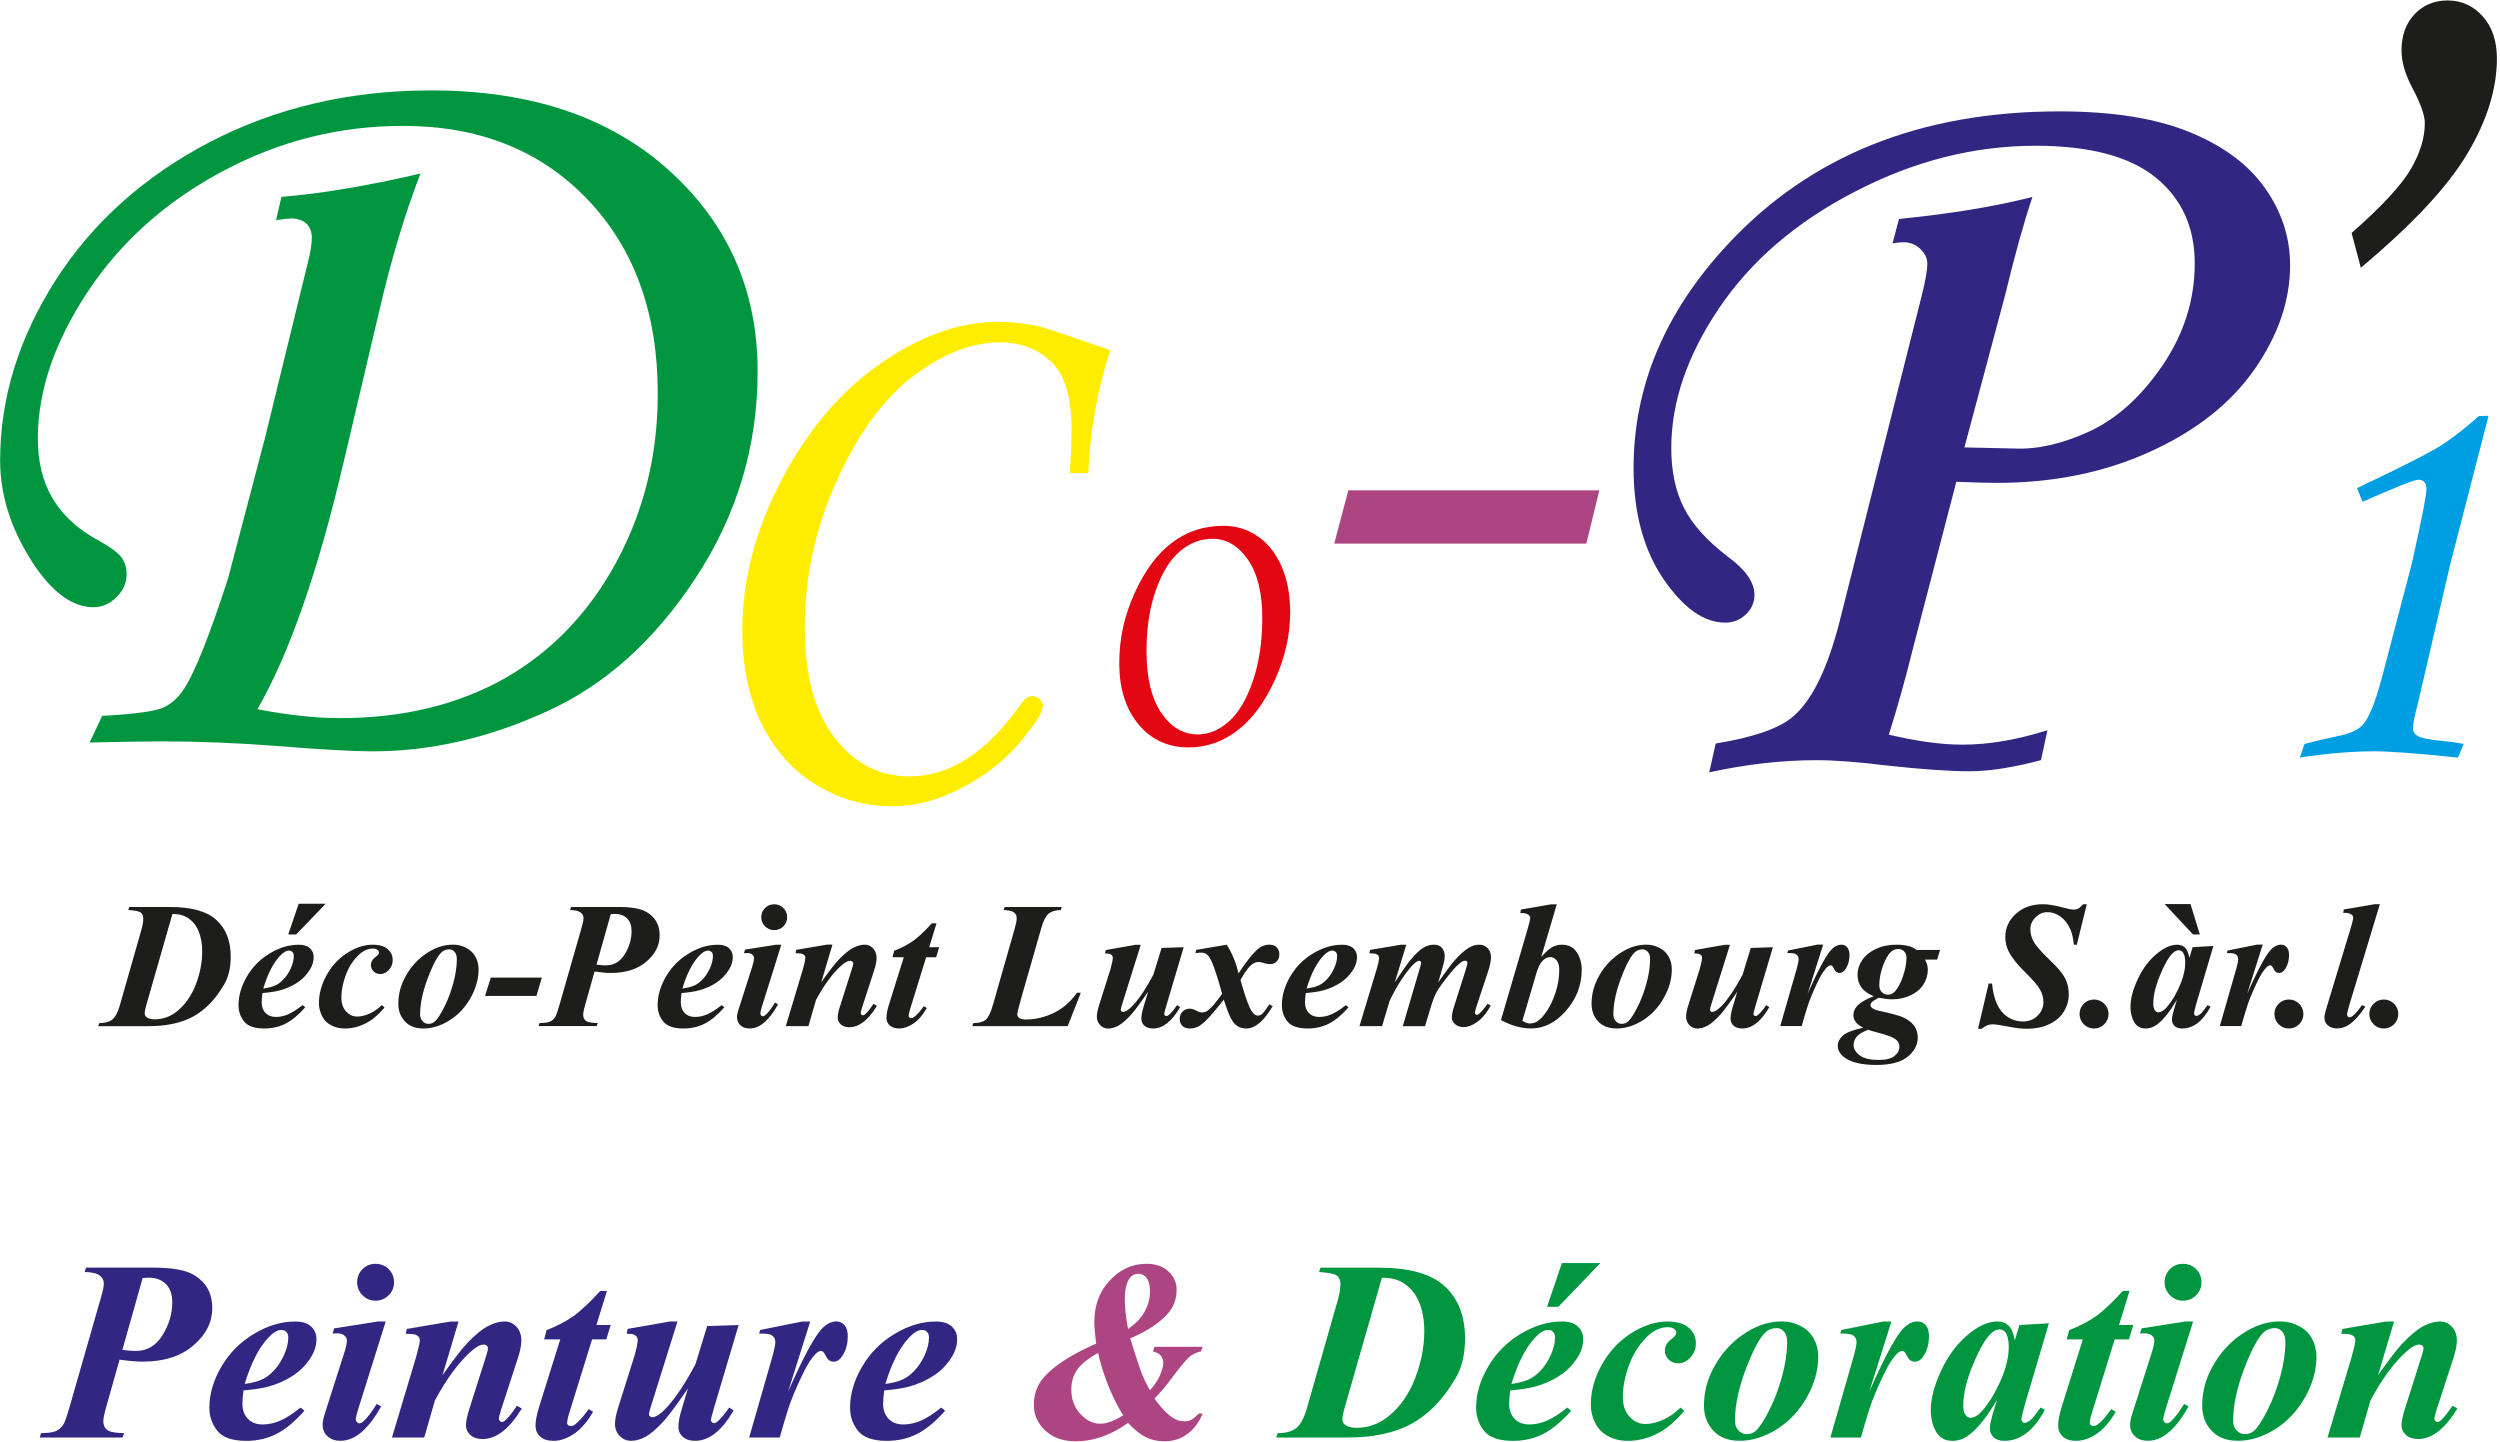 <?xml version="1.0" encoding="UTF-8"?>
<svg data-bbox="0.04 0.14 772 445.5" viewBox="0 0 773 446" xmlns="http://www.w3.org/2000/svg" data-type="color">
    <g>
        <path d="M336.49 146.28h-5.71c.37-5.57.55-10.03.55-13.4 0-10.07-2.12-17.1-6.33-21.05-4.17-3.99-9.48-5.97-15.89-5.97-8.53 0-17.43 3.44-26.62 10.36-9.19 6.92-17.1 17.68-23.72 32.33-6.63 14.64-9.92 29.69-9.92 45.14s3.08 26.43 9.23 34.41c6.11 7.98 13.84 11.97 23.1 11.97 12.56 0 24.09-7.51 34.6-22.55 1.06-1.5 2.16-2.27 3.33-2.27.91 0 1.72.29 2.38.92.62.59.95 1.28.95 2.09 0 1.94-2.38 5.71-7.14 11.35s-10.76 10.32-18.01 14.06c-7.21 3.77-14.35 5.64-21.34 5.64-8.46 0-16.29-2.2-23.54-6.59s-12.85-10.69-16.88-18.82c-3.99-8.16-6-17.83-6-29.07 0-15.67 4.1-31.23 12.3-46.75 8.2-15.52 18.45-27.49 30.75-35.91 12.3-8.46 24.31-12.67 36.06-12.67 4.21 0 8.42.48 12.56 1.39 1.79.44 9.15 2.89 22.11 7.4-4.03 12.26-6.3 24.93-6.81 38Z" fill="#ffed00" data-color="1"/>
        <path d="M378.29 162.58c3.94 0 7.48 1.09 10.64 3.27 3.18 2.2 5.62 5.31 7.37 9.36 1.74 4.05 2.62 8.77 2.62 14.13 0 7.03-1.58 13.98-4.72 20.89-3.14 6.89-7 12.11-11.55 15.6-4.55 3.51-9.61 5.27-15.16 5.27-6.38 0-11.55-2.39-15.49-7.16-3.94-4.77-5.92-11.08-5.92-18.87s1.58-14.69 4.72-21.64c3.14-6.97 7.02-12.18 11.6-15.64 4.58-3.48 9.88-5.21 15.89-5.21Zm-3.43 4.01c-3.62 0-6.96 1.28-9.99 3.84-3.05 2.56-5.54 6.57-7.47 11.99-1.93 5.44-2.9 11.76-2.9 18.93 0 8.23 1.52 14.57 4.55 19.04 3.02 4.47 6.8 6.7 11.31 6.7 3.38 0 6.57-1.32 9.57-3.97 3.02-2.65 5.49-6.84 7.45-12.55 1.95-5.69 2.92-12.24 2.92-19.65s-1.48-13.64-4.47-17.91c-2.98-4.28-6.64-6.42-10.98-6.42Z" fill="#e30613" data-color="2"/>
        <path d="m729.97 82.78-2.86-10.74c9.37-8.23 15.49-14.86 18.35-19.83 2.86-4.92 4.29-9.66 4.29-14.12 0-2.46-1.31-6.17-4-11.2-2.11-4.06-3.2-7.77-3.2-11.26 0-4.63 1.31-8.34 4-11.2 2.69-2.86 6.12-4.29 10.23-4.29 4.34 0 8 1.66 10.92 4.97 2.91 3.26 4.34 7.6 4.34 12.97 0 9.37-3.03 19.2-9.14 29.43-6.06 10.23-17.03 21.95-32.92 35.26Z" fill="#1d1d1b" data-color="3"/>
        <path d="m585.17 75.24 2-7.54c16.12-1.6 29.83-3.89 41.26-6.8-2.63 7.77-5.43 17.89-8.46 30.4l-12.57 47.04 15.37.34c7.14.34 14.92-1.43 23.32-5.31 8.4-3.89 15.95-10.69 22.58-20.4 6.63-9.77 9.94-20.29 9.94-31.55s-4.06-20-12.12-26.58c-8.12-6.52-20.46-9.77-37.09-9.77-18.97 0-37.55 4.69-55.72 14.12-18.23 9.37-32.23 21.43-42.12 36.06-9.89 14.63-14.8 29.09-14.8 43.32 0 7.03 1.26 13.14 3.83 18.29 2.57 5.2 7.14 10.29 13.72 15.32 5.43 4 8.17 7.89 8.17 11.66 0 2.46-.91 4.52-2.69 6.17-1.77 1.66-3.89 2.51-6.34 2.51-6.63 0-12.97-4.51-19.15-13.55-6.12-9.03-9.2-20.46-9.2-34.23 0-25.32 9.72-48.35 29.15-69.21 25.43-27.38 59.61-41.09 102.53-41.09 16.29 0 29.66 2.11 40.06 6.34 10.46 4.23 18.29 10 23.49 17.37 5.2 7.32 7.77 15.32 7.77 23.89 0 10.86-3.66 21.6-10.97 32.12-7.32 10.52-18.06 19.03-32.29 25.49-14.17 6.46-30 9.66-47.38 9.66-2.69 0-6.86-.11-12.57-.34l-13.54 52.07c-2.17 8.8-4.63 17.55-7.32 26.12 8.69 2.06 16.29 3.09 22.75 3.09 8.17 0 16.92-1.49 26.29-4.46l-2 9.26c-8.69 2.29-16.06 3.43-22.12 3.43s-14.29-.57-25.43-1.77c-8.92-1.09-16.17-1.66-21.77-1.66-10.8 0-21.89 1.26-33.26 3.77l2-8.92c11.6-1.89 19.49-4.63 23.72-8.17 6.06-5.03 10.97-15.09 14.75-30.18l25.26-100.24c1.14-4.57 1.71-7.83 1.71-9.66s-.74-3.31-2.17-4.69c-1.49-1.37-3.2-2.06-5.2-2.06-.8 0-1.94.11-3.37.34Z" fill="#312783" data-color="4"/>
        <path d="m766.53 128.63 2.93-.06-11.95 46.33-9.99 43c-.97 3.6-1.44 6.03-1.44 7.29 0 1 .47 1.79 1.46 2.37.97.61 3.16 1.08 6.62 1.43 2.61.23 5.13.56 7.61 1.03l-1.76 4.22c-12.33-1.29-20.91-1.93-25.8-1.93-7.09 0-14.79.64-23.11 1.93l1.46-4.22c2.99-.79 6.38-1.61 10.22-2.4 3.78-.76 6.36-1.9 7.73-3.46 1.9-1.99 3.87-6.79 5.92-14.44l9.28-35.41c3.05-13.53 4.54-21.2 4.54-22.96 0-2.02-.82-3.02-2.46-3.02-1.26 0-7.03 2.28-17.28 6.82l-1.73-4.22c14.91-7.06 24.02-11.74 27.33-14.06 3.34-2.31 6.79-5.07 10.4-8.26Z" fill="#009fe3" data-color="5"/>
        <path fill="#ad4582" d="M416.89 151.62h77.61l-4 16.46h-77.95l4.34-16.46z" data-color="6"/>
        <path d="m85.36 68.07 1.66-7.2c12.12-.97 26.46-3.37 42.98-7.2-4.8 12.4-9.03 26.52-12.69 42.29l-11.03 46.81c-7.89 33.78-16.8 59.32-26.69 76.53 9.6 1.83 18.06 2.74 25.43 2.74 19.55 0 36.52-4.11 51.04-12.29 14.46-8.23 26-20.23 34.52-35.95 8.52-15.77 12.8-33.15 12.8-52.12 0-24.92-7.26-44.92-21.77-60.07-14.52-15.15-33.49-22.69-56.98-22.69-19.77 0-38.41 4.69-55.95 14.12-17.55 9.37-31.43 21.83-41.66 37.32-10.23 15.49-15.32 30.58-15.32 45.26s6.29 24.8 18.86 31.55c3.6 2 5.89 3.71 6.97 5.14 1.09 1.43 1.6 3.2 1.6 5.32 0 2.63-1.03 4.97-3.14 7.03-2.06 2.06-4.46 3.09-7.14 3.09-5.94 0-11.72-3.89-17.37-11.72C3.86 165.05.04 153.85.04 142.37c0-19.2 5.72-37.78 17.15-55.72 11.49-17.89 27.43-32.18 47.84-42.81 20.46-10.57 43.21-15.89 68.18-15.89 30.86 0 55.38 8.23 73.67 24.75 18.23 16.46 27.38 37.15 27.38 62.12 0 23.09-6.34 44.35-19.09 63.78-12.69 19.37-28.06 33.21-46.12 41.38-18 8.23-36.01 12.34-53.95 12.34-5.83 0-15.89-.57-30.18-1.71-12-.91-23.49-1.37-34.29-1.37-5.03 0-12.69.11-22.92.34l3.89-8.23c10.23-.57 16.63-1.43 19.15-2.69 2.51-1.2 4.69-3.26 6.46-6.17 3.26-5.14 7.66-16.29 13.26-33.49l11.54-43.89 13.37-54.75c.69-2.69 1.03-5.03 1.03-6.92 0-1.77-.57-3.2-1.66-4.29-1.14-1.03-2.69-1.6-4.69-1.6-.8 0-2.34.17-4.69.51Z" fill="#009640" data-color="7"/>
        <path d="m30.37 317.28.33-.94c1.77 0 3.11-.37 4.03-1.11.91-.74 1.67-2.13 2.26-4.16l6.65-23.29c.44-1.53.66-2.78.66-3.76 0-.83-.26-1.45-.76-1.85-.51-.4-1.81-.66-3.88-.79l.32-.94h12.59c6.63 0 11.42 1.34 14.36 4.04 2.94 2.69 4.41 6.46 4.41 11.31 0 3.43-.68 6.3-2.04 8.62-2.65 4.53-5.81 7.81-9.46 9.84-3.65 2.03-8.35 3.05-14.07 3.05h-15.4Zm22.94-34.68-8.01 27.95c-.38 1.29-.56 2.21-.56 2.77 0 .51.2.92.62 1.22.55.42 1.34.63 2.42.63 2.55 0 4.83-.8 6.84-2.39 2.58-2.05 4.53-4.81 5.88-8.26 1.34-3.46 2.02-6.9 2.02-10.31 0-2.46-.39-4.61-1.18-6.44-.79-1.83-2-3.23-3.64-4.19-1.15-.66-2.61-.98-4.38-.98Z" fill="#1d1d1b" data-color="3"/>
        <path d="M81.15 307.05c-.16 1.18-.24 2.15-.24 2.91 0 1.36.4 2.45 1.19 3.26.79.81 1.84 1.22 3.17 1.22s2.54-.27 3.82-.81c1.28-.55 2.76-1.49 4.45-2.85l.83.69c-2.08 2.36-4.1 4.04-6.08 5.04-1.97 1-4.15 1.5-6.54 1.5-3.02 0-5.11-.72-6.27-2.17-1.16-1.45-1.73-3.12-1.73-5.02 0-2.96.86-5.93 2.59-8.89 1.72-2.96 4.08-5.34 7.06-7.13 2.97-1.79 5.97-2.69 8.97-2.69 1.52 0 2.67.36 3.45 1.08s1.17 1.63 1.17 2.73c0 1.32-.38 2.6-1.14 3.84-1.06 1.7-2.38 3.07-3.98 4.1-1.59 1.05-3.38 1.83-5.35 2.37-1.33.36-3.11.63-5.34.82Zm.25-1.39c1.6-.23 2.84-.56 3.73-.96.88-.4 1.75-1.05 2.59-1.95.85-.89 1.58-2.01 2.2-3.37.62-1.36.93-2.64.93-3.83 0-.5-.14-.9-.43-1.19-.28-.29-.64-.44-1.07-.44-.88 0-1.86.6-2.95 1.81-2 2.2-3.67 5.51-5 9.92Zm10.96-26.23h8.34l-9.12 9.5h-2.45l3.22-9.5Z" fill="#1d1d1b" data-color="3"/>
        <path d="m118.08 310.78.83.72c-1.76 2.08-3.49 3.6-5.2 4.57-2.27 1.29-4.62 1.94-7.06 1.94-1.63 0-3.08-.35-4.34-1.05-1.26-.69-2.19-1.67-2.79-2.93-.6-1.26-.9-2.55-.9-3.86 0-2.96.81-5.88 2.42-8.74 1.61-2.87 3.74-5.14 6.39-6.81 2.65-1.68 5.25-2.51 7.81-2.51 2.05 0 3.58.45 4.62 1.35 1.03.9 1.55 2.02 1.55 3.35 0 1.2-.39 2.23-1.18 3.08-.78.84-1.66 1.27-2.62 1.27-.84 0-1.54-.27-2.09-.82-.56-.54-.83-1.19-.83-1.93 0-.97.49-1.82 1.47-2.55.68-.5 1.02-.94 1.02-1.32a.95.95 0 0 0-.41-.79c-.36-.29-.83-.44-1.42-.44-1.52 0-2.96.61-4.29 1.84-1.78 1.64-3.14 3.71-4.08 6.2-.94 2.5-1.42 4.88-1.42 7.12 0 1.78.48 3.2 1.45 4.25.96 1.07 2.1 1.59 3.44 1.59 1.16 0 2.42-.3 3.77-.88 1.35-.59 2.64-1.48 3.85-2.68Z" fill="#1d1d1b" data-color="3"/>
        <path d="M140.12 292.1c1.44 0 2.78.33 4.04.99 1.26.66 2.2 1.57 2.85 2.75.64 1.18.96 2.47.96 3.91 0 2.93-.82 5.85-2.46 8.78-1.64 2.93-3.8 5.24-6.48 6.93-2.69 1.7-5.38 2.54-8.11 2.54-2.46 0-4.37-.73-5.72-2.2-1.35-1.46-2.03-3.25-2.03-5.37 0-2.51.5-4.86 1.51-7.07 1-2.2 2.28-4.11 3.83-5.74a19.53 19.53 0 0 1 5.34-3.99c2.01-1.02 4.09-1.53 6.25-1.53Zm-1.13 1.45c-.95 0-1.75.28-2.39.84-1.27 1.14-2.71 3.8-4.3 7.98-1.59 4.19-2.39 7.96-2.39 11.32 0 .83.25 1.52.76 2.06.51.55 1.11.82 1.8.82s1.33-.21 1.87-.65c.81-.65 1.78-2.11 2.94-4.38 1.17-2.27 2.11-4.77 2.86-7.5.74-2.74 1.11-5.24 1.11-7.52 0-.94-.22-1.67-.68-2.19-.45-.51-.98-.77-1.58-.77Z" fill="#1d1d1b" data-color="3"/>
        <path fill="#1d1d1b" d="M151.76 302.27h15.78l-1.67 5.67h-15.89l1.78-5.67z" data-color="3"/>
        <path d="m183.84 300.39-2.89 10.25c-.42 1.46-.63 2.49-.63 3.09 0 .84.27 1.47.82 1.91.55.43 1.78.66 3.7.69l-.36.94h-17.95l.3-.94c1.53-.02 2.6-.17 3.23-.45.63-.28 1.16-.74 1.57-1.38.31-.42.77-1.7 1.38-3.86l6.71-23.4c.47-1.57.71-2.71.71-3.38s-.31-1.26-.9-1.72c-.6-.47-1.69-.72-3.26-.76l.31-.94h14.63c4.02 0 6.91.51 8.67 1.53 2.72 1.59 4.09 3.99 4.09 7.19s-1.36 5.8-4.08 8.15c-2.72 2.35-6.38 3.53-10.99 3.53-1.38 0-3.07-.15-5.05-.44Zm.6-2.12c1.16.15 2.13.22 2.9.22 2.46 0 4.41-1.14 5.82-3.43 1.42-2.28 2.12-4.66 2.12-7.14 0-1.69-.45-2.99-1.37-3.93s-2.18-1.4-3.79-1.4c-.34 0-.77.02-1.27.06l-4.41 15.62Z" fill="#1d1d1b" data-color="3"/>
        <path d="M210.74 307.05c-.16 1.18-.24 2.15-.24 2.91 0 1.36.4 2.45 1.19 3.26.79.81 1.84 1.22 3.17 1.22s2.54-.27 3.82-.81c1.28-.55 2.76-1.49 4.45-2.85l.83.69c-2.08 2.36-4.1 4.04-6.08 5.04-1.97 1-4.15 1.5-6.54 1.5-3.02 0-5.11-.72-6.27-2.17-1.16-1.45-1.73-3.12-1.73-5.02 0-2.96.86-5.93 2.59-8.89 1.72-2.96 4.08-5.34 7.06-7.13 2.97-1.79 5.97-2.69 8.97-2.69 1.52 0 2.67.36 3.45 1.08.78.72 1.17 1.63 1.17 2.73 0 1.32-.38 2.6-1.14 3.84-1.06 1.7-2.38 3.07-3.98 4.1-1.59 1.05-3.38 1.83-5.35 2.37-1.33.36-3.11.63-5.34.82Zm.25-1.39c1.6-.23 2.84-.56 3.73-.96.88-.4 1.75-1.05 2.59-1.95.85-.89 1.58-2.01 2.2-3.37.62-1.36.93-2.64.93-3.83 0-.5-.14-.9-.43-1.19-.28-.29-.64-.44-1.07-.44-.88 0-1.86.6-2.95 1.81-2 2.2-3.67 5.51-5 9.92Z" fill="#1d1d1b" data-color="3"/>
        <path d="M239.38 279.6c1.12 0 2.07.39 2.85 1.17.77.79 1.16 1.72 1.16 2.83s-.39 2.05-1.18 2.83c-.78.78-1.73 1.17-2.83 1.17s-2.04-.39-2.82-1.17c-.79-.79-1.18-1.73-1.18-2.83s.39-2.05 1.16-2.83c.78-.78 1.72-1.17 2.83-1.17Zm2.2 12.51-5.99 19.11c-.33 1.09-.5 1.82-.5 2.15 0 .21.08.41.24.58.16.18.32.27.51.27.3 0 .6-.14.91-.43.8-.69 1.76-1.96 2.88-3.79l.94.57c-2.76 4.96-5.69 7.44-8.79 7.44-1.19 0-2.13-.32-2.83-.98-.7-.65-1.06-1.48-1.06-2.48 0-.67.17-1.52.51-2.55l4.15-12.97c.4-1.24.6-2.19.6-2.82 0-.4-.19-.75-.56-1.06-.36-.31-.87-.46-1.5-.46-.3 0-.64 0-1.05.03l.33-1.11 9.52-1.5h1.68Z" fill="#1d1d1b" data-color="3"/>
        <path d="m257.39 292.1-3.47 11.65c2.4-3.41 4.2-5.73 5.38-6.98 1.75-1.81 3.25-3.04 4.52-3.69 1.27-.66 2.45-.98 3.57-.98 1 0 1.85.38 2.57 1.15.71.76 1.07 1.76 1.07 2.99 0 .99-.23 2.2-.69 3.63l-3.71 11.4c-.31.99-.47 1.64-.47 1.95 0 .19.07.34.2.49.14.14.28.21.43.21.18 0 .37-.07.56-.21.64-.52 1.28-1.26 1.94-2.2.16-.25.43-.62.79-1.12l1.06.61c-2.7 4.41-5.52 6.61-8.49 6.61-1.13 0-2.02-.29-2.66-.87-.64-.58-.96-1.31-.96-2.18 0-.76.23-1.9.7-3.4l3.69-11.62c.26-.76.39-1.32.39-1.69 0-.19-.09-.37-.27-.53a.902.902 0 0 0-.62-.23c-.75 0-1.66.47-2.72 1.42-2.72 2.39-5.35 5.97-7.9 10.7l-2.33 8.06h-7l5.22-17.38c.49-1.72.77-2.95.83-3.68 0-.31-.08-.57-.24-.78-.16-.21-.42-.38-.78-.5-.36-.12-1.04-.18-2.03-.18l.22-1.06 9.5-1.61h1.72Z" fill="#1d1d1b" data-color="3"/>
        <path d="m289.58 285.49-2.28 7.39h3.09l-.94 3.11h-3.08l-4.94 15.94c-.31.99-.47 1.74-.47 2.25 0 .17.08.31.25.44.16.12.34.18.54.18.31 0 .63-.12.96-.38.83-.63 1.81-1.73 2.92-3.31l.94.59c-1.25 2.18-2.63 3.77-4.14 4.78-1.51 1.01-2.99 1.52-4.45 1.52-1.23 0-2.19-.31-2.87-.93-.68-.62-1.02-1.4-1.02-2.34 0-1.06.25-2.4.76-4.05l4.6-14.69h-3.49l.52-2.01c2.2-.85 4.12-1.84 5.75-2.98 1.62-1.14 3.58-2.98 5.88-5.51h1.46Z" fill="#1d1d1b" data-color="3"/>
        <path d="M330.14 317.28h-29.5l.31-.94c1.75 0 3.03-.34 3.83-1.03.81-.69 1.56-2.22 2.24-4.62l6.77-23.72c.38-1.31.57-2.33.57-3.08s-.27-1.32-.81-1.75c-.55-.44-1.61-.69-3.21-.76l.31-.94h17.66l-.31.94c-1.7.04-2.96.43-3.81 1.16-.84.73-1.59 2.22-2.24 4.48l-6.21 21.68c-.8 2.76-1.19 4.44-1.19 5.03 0 .37.2.7.61 1.03.41.31 1.07.47 1.97.47 3.03 0 5.94-.69 8.75-2.07 2.82-1.39 5.2-3.46 7.14-6.21h1.17l-4.06 10.34Z" fill="#1d1d1b" data-color="3"/>
        <path d="m352.73 292.1-5.77 18.42c-.28.85-.42 1.44-.42 1.77 0 .16.06.29.19.38.14.14.31.21.5.21.82 0 1.91-.74 3.27-2.22 1.94-2.15 3.98-5.24 6.12-9.27l2.55-8.29 6.83-.22-5.35 18.01c-.44 1.53-.67 2.4-.67 2.62 0 .14.06.29.2.44.14.15.28.22.43.22.25 0 .5-.1.74-.31.66-.51 1.53-1.54 2.6-3.08l.94.63c-2.53 4.4-5.31 6.6-8.35 6.6-1.13 0-2.02-.28-2.66-.84-.65-.56-.97-1.31-.97-2.21 0-.98.23-2.22.7-3.73l1.38-4.6c-2.33 3.42-4.03 5.72-5.09 6.92-1.61 1.79-2.97 2.98-4.09 3.58-1.1.6-2.16.9-3.16.9s-1.78-.35-2.47-1.05c-.69-.7-1.04-1.58-1.04-2.66 0-.93.26-2.17.76-3.71l3.42-10.85c.51-1.78.76-2.96.76-3.58 0-.27-.06-.51-.21-.71-.15-.21-.36-.37-.66-.49-.29-.12-.8-.18-1.53-.18l.22-1.06 9.2-1.61h1.62Z" fill="#1d1d1b" data-color="3"/>
        <path d="m369.82 293.71 9.48-1.61c1.71 2.7 2.93 5.66 3.63 8.89 1.78-2.62 3.11-4.46 4.02-5.5 1.21-1.41 2.21-2.32 3-2.75a5.15 5.15 0 0 1 2.51-.64c.99 0 1.76.27 2.3.82.53.55.8 1.29.8 2.21 0 .87-.27 1.58-.8 2.14-.54.56-1.2.83-2 .83-.57 0-1.24-.11-1.99-.33-.75-.22-1.27-.33-1.57-.33-.76 0-1.48.27-2.17.82-.95.74-2.1 2.32-3.47 4.75 1.53 5.43 2.75 8.74 3.67 9.94.55.7 1.09 1.06 1.65 1.06.47 0 .88-.13 1.22-.39.52-.42 1.32-1.45 2.4-3.11l1 .59c-1.58 2.67-3.14 4.55-4.65 5.64-1.16.84-2.3 1.27-3.41 1.27s-2.12-.26-2.88-.78c-.77-.52-1.45-1.36-2.05-2.53-.59-1.18-1.3-3.05-2.11-5.62-2.12 2.7-3.79 4.68-4.99 5.92-1.2 1.24-2.2 2.06-3.01 2.44-.8.38-1.65.57-2.56.57s-1.7-.27-2.24-.82c-.56-.55-.83-1.25-.83-2.12 0-.93.3-1.69.9-2.28.59-.6 1.36-.9 2.28-.9.49 0 1.05.16 1.66.46.91.47 1.57.7 1.96.7.53 0 1-.11 1.42-.33.54-.27 1.23-.87 2.07-1.79.51-.57 1.45-1.79 2.81-3.64-1.75-6.42-3.11-10.26-4.09-11.52-.62-.82-1.41-1.21-2.35-1.21-.49 0-1.09.06-1.81.21l.22-1.06Z" fill="#1d1d1b" data-color="3"/>
        <path d="M403.75 307.05c-.16 1.18-.24 2.15-.24 2.91 0 1.36.4 2.45 1.19 3.26.79.81 1.84 1.22 3.17 1.22s2.54-.27 3.82-.81c1.28-.55 2.76-1.49 4.45-2.85l.83.69c-2.08 2.36-4.1 4.04-6.08 5.04-1.97 1-4.15 1.5-6.54 1.5-3.02 0-5.11-.72-6.27-2.17-1.16-1.45-1.73-3.12-1.73-5.02 0-2.96.86-5.93 2.59-8.89 1.72-2.96 4.08-5.34 7.06-7.13 2.97-1.79 5.97-2.69 8.97-2.69 1.52 0 2.67.36 3.45 1.08s1.17 1.63 1.17 2.73c0 1.32-.38 2.6-1.14 3.84-1.06 1.7-2.38 3.07-3.98 4.1-1.59 1.05-3.38 1.83-5.35 2.37-1.33.36-3.11.63-5.34.82Zm.25-1.39c1.6-.23 2.84-.56 3.73-.96.88-.4 1.75-1.05 2.59-1.95.85-.89 1.58-2.01 2.2-3.37.62-1.36.93-2.64.93-3.83 0-.5-.14-.9-.43-1.19-.28-.29-.64-.44-1.07-.44-.88 0-1.86.6-2.95 1.81-2 2.2-3.67 5.51-5 9.92Z" fill="#1d1d1b" data-color="3"/>
        <path d="m434.83 292.1-3.57 11.68c2.33-3.58 4.04-6 5.11-7.25 1.57-1.83 2.88-3.03 3.9-3.58 1.03-.57 2.06-.84 3.09-.84 1.18 0 2.03.36 2.56 1.08.52.72.79 1.52.79 2.39s-.25 2.18-.76 3.87l-1.26 4.34c2.52-3.62 4.34-6.03 5.45-7.23 1.7-1.85 3.19-3.09 4.45-3.75.88-.47 1.81-.7 2.8-.7s1.89.35 2.58 1.07c.69.71 1.04 1.65 1.04 2.79s-.31 2.62-.9 4.43l-3.3 9.95c-.5 1.47-.74 2.43-.74 2.85 0 .14.06.28.18.4.12.13.25.19.4.19.19 0 .37-.06.52-.19.65-.52 1.34-1.27 2.07-2.27.17-.21.41-.54.73-.98l.94.58c-1.25 2.3-2.63 3.97-4.14 5.04-1.5 1.07-2.89 1.6-4.17 1.6-1.11 0-2-.3-2.68-.9-.68-.6-1.01-1.32-1.01-2.12s.25-1.96.75-3.55l3.39-10.64c.45-1.47.69-2.39.69-2.75 0-.13-.07-.25-.21-.37-.15-.12-.29-.18-.44-.18-.27 0-.53.06-.8.17-.4.18-1 .65-1.81 1.42-.81.76-1.98 2.13-3.5 4.1-1.53 1.97-2.56 3.51-3.08 4.62-.53 1.1-1.06 2.54-1.58 4.31l-1.7 5.61h-6.88l5.22-17.73c.29-.96.43-1.62.43-1.98a.45.45 0 0 0-.18-.35c-.12-.11-.24-.17-.37-.17-.67 0-1.73.88-3.18 2.65-2.2 2.72-4.21 6.01-6.02 9.85l-2.31 7.73h-6.99l5.27-17.44c.52-1.71.78-2.94.78-3.66 0-.29-.07-.54-.23-.74-.16-.21-.41-.37-.75-.49-.35-.12-1.02-.18-2.01-.18l.22-1.06 9.54-1.61h1.68Z" fill="#1d1d1b" data-color="3"/>
        <path d="m481.36 279.6-4.82 16.33c1.36-1.54 2.49-2.56 3.41-3.07.91-.51 1.9-.76 2.96-.76 2.06 0 3.6.78 4.62 2.34 1.03 1.57 1.54 3.37 1.54 5.41 0 4.88-1.73 9.24-5.21 13.07-3.08 3.38-6.58 5.08-10.5 5.08-2.92 0-6.01-.86-9.26-2.59l8.37-28.61c.39-1.35.61-2.31.68-2.86 0-.46-.19-.83-.58-1.11-.55-.39-1.38-.56-2.5-.5l.22-1.11 9.38-1.61h1.69Zm-10.63 36.03c.82.55 1.55.82 2.2.82.92 0 1.69-.19 2.31-.57.98-.61 2.01-1.72 3.09-3.33 1.07-1.61 1.97-3.56 2.71-5.85.72-2.28 1.08-4.55 1.08-6.82 0-1.29-.27-2.26-.81-2.93-.55-.68-1.17-1.01-1.88-1.01-1.18 0-2.2.64-3.08 1.91-.59.82-1.23 2.58-1.93 5.25l-3.7 12.53Z" fill="#1d1d1b" data-color="3"/>
        <path d="M509.07 292.1c1.44 0 2.78.33 4.04.99 1.26.66 2.2 1.57 2.85 2.75.64 1.18.96 2.47.96 3.91 0 2.93-.82 5.85-2.46 8.78-1.64 2.93-3.8 5.24-6.48 6.93-2.69 1.7-5.38 2.54-8.11 2.54-2.46 0-4.37-.73-5.72-2.2-1.35-1.46-2.03-3.25-2.03-5.37 0-2.51.5-4.86 1.51-7.07 1-2.2 2.28-4.11 3.84-5.74a19.53 19.53 0 0 1 5.34-3.99c2.01-1.02 4.09-1.53 6.25-1.53Zm-1.13 1.45c-.95 0-1.75.28-2.39.84-1.27 1.14-2.71 3.8-4.3 7.98-1.59 4.19-2.39 7.96-2.39 11.32 0 .83.25 1.52.76 2.06.51.55 1.11.82 1.8.82s1.33-.21 1.87-.65c.81-.65 1.78-2.11 2.94-4.38 1.17-2.27 2.11-4.77 2.86-7.5.74-2.74 1.11-5.24 1.11-7.52 0-.94-.22-1.67-.68-2.19-.45-.51-.98-.77-1.58-.77Z" fill="#1d1d1b" data-color="3"/>
        <path d="m534.91 292.1-5.77 18.42c-.28.85-.42 1.44-.42 1.77 0 .16.06.29.19.38.14.14.31.21.5.21.82 0 1.91-.74 3.27-2.22 1.94-2.15 3.98-5.24 6.12-9.27l2.55-8.29 6.83-.22-5.35 18.01c-.44 1.53-.67 2.4-.67 2.62 0 .14.06.29.2.44.14.15.28.22.43.22.25 0 .5-.1.74-.31.66-.51 1.53-1.54 2.6-3.08l.94.63c-2.53 4.4-5.31 6.6-8.35 6.6-1.13 0-2.02-.28-2.66-.84-.65-.56-.97-1.31-.97-2.21 0-.98.23-2.22.7-3.73l1.38-4.6c-2.33 3.42-4.03 5.72-5.09 6.92-1.61 1.79-2.97 2.98-4.08 3.58-1.1.6-2.16.9-3.16.9s-1.78-.35-2.47-1.05c-.69-.7-1.04-1.58-1.04-2.66 0-.93.26-2.17.76-3.71l3.42-10.85c.51-1.78.76-2.96.76-3.58 0-.27-.06-.51-.21-.71-.15-.21-.36-.37-.66-.49-.29-.12-.8-.18-1.53-.18l.22-1.06 9.2-1.61h1.62Z" fill="#1d1d1b" data-color="3"/>
        <path d="m563.71 292.1-4.82 15.27c3.28-7.45 5.74-12.02 7.4-13.75.97-1.01 1.99-1.52 3.07-1.52.74 0 1.33.28 1.8.82.45.56.69 1.33.69 2.34 0 1.75-.42 3.22-1.25 4.42-.53.76-1.12 1.14-1.78 1.14-.71 0-1.24-.33-1.59-.99-.35-.67-.6-1.06-.75-1.17a.675.675 0 0 0-.44-.18c-.18 0-.36.06-.56.17-.4.21-.91.75-1.53 1.59-.63.84-1.41 2.26-2.33 4.24-.92 1.98-1.63 3.67-2.15 5.04-.51 1.37-1.31 3.96-2.38 7.74h-6.63l5.16-17.98c.34-1.34.51-2.22.51-2.66 0-.49-.11-.87-.32-1.14-.21-.27-.5-.47-.87-.6-.37-.12-1.14-.19-2.31-.19l.22-.78 9.08-1.83h1.8Z" fill="#1d1d1b" data-color="3"/>
        <path d="M592.61 293.71h7.25l-.89 3h-3.76c.58 1.07.87 2.09.87 3.07 0 1.66-.44 3.19-1.34 4.59-.89 1.41-2.2 2.53-3.95 3.36-1.74.84-3.68 1.26-5.81 1.26-.56 0-1.18-.05-1.85-.13-.68-.08-1.42-.2-2.2-.35-1.19.61-1.95 1.09-2.25 1.45-.21.25-.32.52-.32.79 0 .32.14.6.41.83.46.42 1.16.72 2.07.92 3.68.8 6.1 1.44 7.27 1.92 1.6.68 2.82 1.54 3.63 2.58.82 1.05 1.23 2.32 1.23 3.8 0 2.27-1.04 4.24-3.12 5.94-2.07 1.7-5.29 2.54-9.65 2.54s-7.63-.72-9.71-2.18c-1.5-1.05-2.25-2.31-2.25-3.75 0-1.11.5-2.13 1.49-3.08.99-.94 3.11-1.78 6.35-2.5-1.1-.61-1.84-1.18-2.22-1.68-.53-.69-.79-1.4-.79-2.14 0-1.21.48-2.27 1.44-3.2.96-.92 2.58-1.83 4.86-2.73-1.77-.7-3.06-1.62-3.84-2.73-.79-1.11-1.18-2.42-1.18-3.9 0-1.57.47-3.08 1.43-4.5.94-1.43 2.35-2.58 4.21-3.46 1.85-.89 3.98-1.33 6.39-1.33 1.54 0 2.9.17 4.09.5.61.18 1.33.55 2.14 1.11Zm-5.65-.28c-.88 0-1.63.29-2.24.87-.97.88-1.82 2.37-2.55 4.45-.73 2.08-1.09 4.06-1.09 5.92 0 .89.26 1.59.77 2.1.51.52 1.15.78 1.9.78s1.38-.25 1.92-.76c1.03-1 1.92-2.58 2.68-4.76.75-2.19 1.13-4.16 1.13-5.94 0-.8-.24-1.44-.73-1.93-.48-.49-1.07-.73-1.78-.73Zm-9.34 24.97c-1.73.67-2.92 1.39-3.55 2.17-.63.78-.94 1.62-.94 2.53 0 1.18.62 2.24 1.85 3.2 1.23.95 3.21 1.43 5.91 1.43 2.25 0 3.89-.41 4.9-1.23 1.01-.82 1.51-1.79 1.51-2.89 0-.98-.45-1.78-1.37-2.39-.91-.62-2.69-1.26-5.32-1.94-1.22-.32-2.22-.62-2.99-.87Z" fill="#1d1d1b" data-color="3"/>
        <path d="m645.24 279.6-3.09 12.51h-.91c-.2-1.96-.56-3.54-1.06-4.72-.76-1.71-1.77-3.03-3.03-3.96-1.26-.93-2.62-1.39-4.08-1.39s-2.65.54-3.71 1.62c-1.06 1.07-1.58 2.3-1.58 3.66s.37 2.67 1.1 3.96c.74 1.3 2.48 3.25 5.22 5.86 2.2 2.08 3.68 3.87 4.44 5.37.75 1.5 1.13 3.13 1.13 4.89 0 1.97-.53 3.79-1.57 5.46-1.05 1.67-2.58 2.95-4.58 3.87-1.99.92-4.26 1.37-6.8 1.37-1.56 0-3.51-.23-5.87-.69-2.36-.46-3.93-.69-4.71-.69-.62 0-1.17.09-1.66.29-.49.19-1.09.56-1.82 1.1h-1.06l3.3-14.01h1.04c.23 2.45.73 4.54 1.49 6.25.76 1.72 1.84 3.07 3.26 4.03 1.41.96 3.02 1.45 4.84 1.45s3.29-.59 4.49-1.77c1.2-1.19 1.81-2.57 1.81-4.16 0-1.35-.34-2.65-1.03-3.9-.69-1.24-2.25-3.06-4.69-5.46-2.44-2.39-4.12-4.53-5.06-6.42-.68-1.39-1.01-2.88-1.01-4.46 0-2.73 1.08-5.09 3.24-7.09 2.16-1.99 4.98-2.99 8.48-2.99 1.57 0 3.66.35 6.23 1.05 1.51.42 2.58.62 3.19.62.53 0 1-.11 1.42-.33.42-.22.91-.67 1.47-1.33h1.17Z" fill="#1d1d1b" data-color="3"/>
        <path d="M647.47 309.05c1.25 0 2.31.44 3.18 1.31.87.88 1.31 1.93 1.31 3.17s-.44 2.29-1.32 3.17c-.88.87-1.94 1.31-3.17 1.31s-2.29-.44-3.16-1.31c-.87-.88-1.31-1.94-1.31-3.17s.44-2.29 1.31-3.17c.87-.87 1.92-1.31 3.16-1.31Z" fill="#1d1d1b" data-color="3"/>
        <path d="m684.38 292.49-5.34 18.04-.56 2.2c-.06.27-.08.47-.08.6 0 .21.07.4.23.57.15.16.31.24.46.24.37 0 .89-.29 1.55-.86.27-.24.91-1.07 1.93-2.49l.94.49c-1.29 2.34-2.65 4.05-4.1 5.12-1.45 1.07-3.01 1.61-4.69 1.61-1.03 0-1.81-.26-2.35-.79s-.81-1.19-.81-2c0-.7.3-2.01.89-3.93l.66-2.2c-2.1 3.6-4.12 6.15-6.06 7.63-1.12.86-2.32 1.29-3.58 1.29-1.67 0-2.87-.69-3.62-2.05-.74-1.36-1.11-2.91-1.11-4.62 0-2.55.78-5.47 2.34-8.77 1.57-3.31 3.62-5.96 6.17-7.97 2.09-1.66 4.06-2.49 5.9-2.49 1.02 0 1.83.3 2.45.88.62.59 1.07 1.66 1.36 3.21l1-3.32 6.41-.39Zm-8.71 5.18c0-1.46-.23-2.52-.69-3.17-.33-.45-.78-.68-1.34-.68s-1.16.27-1.76.82c-1.22 1.11-2.55 3.38-3.96 6.8-1.42 3.42-2.12 6.36-2.12 8.86 0 .95.16 1.65.48 2.07.31.43.67.64 1.05.64.82 0 1.65-.47 2.49-1.41 1.2-1.33 2.28-2.96 3.24-4.89 1.74-3.39 2.61-6.4 2.61-9.03Zm-6.37-18.13h8l2.89 9.39h-2.11l-8.78-9.39Z" fill="#1d1d1b" data-color="3"/>
        <path d="m699.62 292.1-4.82 15.27c3.28-7.45 5.74-12.02 7.4-13.75.97-1.01 1.99-1.52 3.07-1.52.74 0 1.33.28 1.8.82.45.56.69 1.33.69 2.34 0 1.75-.42 3.22-1.25 4.42-.53.76-1.12 1.14-1.78 1.14-.71 0-1.24-.33-1.59-.99-.35-.67-.6-1.06-.75-1.17a.675.675 0 0 0-.44-.18c-.18 0-.36.06-.56.17-.4.21-.91.75-1.53 1.59-.63.84-1.41 2.26-2.33 4.24-.92 1.98-1.63 3.67-2.15 5.04-.51 1.37-1.31 3.96-2.38 7.74h-6.63l5.16-17.98c.34-1.34.51-2.22.51-2.66 0-.49-.11-.87-.32-1.14-.21-.27-.5-.47-.87-.6-.37-.12-1.14-.19-2.31-.19l.22-.78 9.08-1.83h1.8Z" fill="#1d1d1b" data-color="3"/>
        <path d="M707.72 309.05c1.25 0 2.31.44 3.18 1.31.87.88 1.31 1.93 1.31 3.17s-.44 2.29-1.32 3.17c-.88.87-1.94 1.31-3.17 1.31s-2.29-.44-3.16-1.31c-.87-.88-1.31-1.94-1.31-3.17s.44-2.29 1.31-3.17c.87-.87 1.92-1.31 3.16-1.31Z" fill="#1d1d1b" data-color="3"/>
        <path d="m735.85 279.6-9.32 30.74c-.54 1.82-.82 2.95-.82 3.41 0 .23.08.42.23.57.16.16.32.23.51.23.32 0 .64-.12.93-.36.88-.68 1.85-1.82 2.94-3.42l1.06.46c-1.73 2.63-3.43 4.5-5.09 5.62-1.15.76-2.36 1.14-3.65 1.14-1.2 0-2.16-.31-2.86-.95-.71-.63-1.07-1.4-1.07-2.29 0-.68.22-1.75.68-3.23l7.59-25.03c.42-1.37.62-2.29.62-2.74s-.2-.78-.61-1.03c-.55-.36-1.38-.52-2.49-.46l.22-1.06 9.47-1.61h1.68Z" fill="#1d1d1b" data-color="3"/>
        <path d="M737.06 309.05c1.25 0 2.31.44 3.18 1.31.87.88 1.31 1.93 1.31 3.17s-.44 2.29-1.32 3.17c-.88.87-1.94 1.31-3.17 1.31s-2.29-.44-3.16-1.31c-.87-.88-1.31-1.94-1.31-3.17s.44-2.29 1.31-3.17c.87-.87 1.92-1.31 3.16-1.31Z" fill="#1d1d1b" data-color="3"/>
        <path d="m36.97 420.41-4.12 14.6c-.59 2.09-.9 3.55-.9 4.41 0 1.2.38 2.1 1.16 2.72.78.61 2.53.94 5.27.99l-.52 1.35H12.28l.42-1.35c2.18-.03 3.71-.24 4.61-.65.9-.4 1.65-1.06 2.24-1.97.44-.59 1.1-2.43 1.97-5.5l9.56-33.35c.67-2.24 1.02-3.85 1.02-4.82s-.44-1.8-1.28-2.46c-.86-.67-2.4-1.03-4.65-1.08l.44-1.35h20.84c5.73 0 9.85.73 12.36 2.18 3.88 2.27 5.82 5.69 5.82 10.24s-1.94 8.26-5.81 11.62c-3.88 3.35-9.1 5.03-15.66 5.03-1.97 0-4.37-.21-7.19-.62Zm.86-3.02c1.65.21 3.04.32 4.13.32 3.51 0 6.28-1.62 8.29-4.88 2.02-3.25 3.02-6.64 3.02-10.18 0-2.4-.65-4.26-1.95-5.6-1.31-1.33-3.1-1.99-5.4-1.99-.49 0-1.1.03-1.81.08l-6.28 22.26Z" fill="#312783" data-color="4"/>
        <path d="M75.3 429.9c-.22 1.68-.34 3.06-.34 4.15 0 1.94.57 3.49 1.69 4.65 1.12 1.16 2.63 1.74 4.51 1.74s3.62-.38 5.44-1.16c1.82-.78 3.93-2.13 6.34-4.07l1.19.98c-2.97 3.37-5.85 5.76-8.66 7.18-2.81 1.43-5.91 2.14-9.32 2.14-4.3 0-7.29-1.03-8.94-3.09-1.65-2.06-2.47-4.45-2.47-7.15 0-4.22 1.23-8.45 3.7-12.67 2.46-4.22 5.81-7.62 10.06-10.16 4.24-2.55 8.5-3.83 12.78-3.83 2.16 0 3.8.51 4.91 1.54 1.11 1.03 1.66 2.32 1.66 3.89 0 1.89-.54 3.71-1.62 5.48-1.5 2.43-3.39 4.37-5.68 5.85-2.27 1.49-4.82 2.61-7.63 3.38-1.9.51-4.44.9-7.62 1.16Zm.36-1.98c2.28-.33 4.05-.79 5.32-1.37 1.25-.57 2.5-1.49 3.7-2.77 1.21-1.27 2.26-2.86 3.14-4.81.88-1.94 1.32-3.76 1.32-5.45 0-.71-.2-1.28-.61-1.69-.4-.41-.91-.62-1.53-.62-1.25 0-2.65.86-4.21 2.57-2.85 3.14-5.23 7.85-7.13 14.14Z" fill="#312783" data-color="4"/>
        <path d="M116.12 390.77c1.6 0 2.96.55 4.07 1.66 1.1 1.12 1.65 2.46 1.65 4.04s-.55 2.92-1.68 4.04c-1.11 1.11-2.47 1.66-4.04 1.66s-2.9-.55-4.01-1.66c-1.12-1.12-1.68-2.47-1.68-4.04s.55-2.92 1.65-4.04c1.11-1.11 2.46-1.66 4.04-1.66Zm3.14 17.82-8.54 27.23c-.48 1.56-.71 2.59-.71 3.06 0 .3.12.58.34.83.22.25.46.38.73.38.42 0 .86-.2 1.29-.61 1.14-.99 2.51-2.8 4.11-5.4l1.35.81c-3.93 7.06-8.11 10.6-12.53 10.6-1.69 0-3.04-.46-4.04-1.4-1-.92-1.5-2.11-1.5-3.54 0-.95.24-2.16.73-3.63l5.91-18.48c.57-1.77.86-3.12.86-4.01 0-.57-.26-1.07-.79-1.5-.52-.44-1.24-.66-2.14-.66-.42 0-.91.01-1.49.04l.48-1.58 13.57-2.14h2.39Z" fill="#312783" data-color="4"/>
        <path d="m141.78 408.59-4.95 16.61c3.42-4.86 5.98-8.17 7.67-9.95 2.49-2.57 4.63-4.33 6.44-5.25 1.81-.94 3.5-1.4 5.08-1.4 1.43 0 2.64.54 3.66 1.64 1.02 1.08 1.52 2.51 1.52 4.26 0 1.41-.33 3.14-.99 5.17l-5.28 16.25c-.45 1.41-.67 2.34-.67 2.77 0 .26.11.49.29.7.2.2.4.3.61.3.25 0 .53-.11.81-.3.91-.74 1.82-1.8 2.76-3.14.22-.36.61-.88 1.12-1.6l1.5.87c-3.84 6.28-7.87 9.43-12.11 9.43-1.61 0-2.88-.41-3.79-1.24-.91-.83-1.37-1.86-1.37-3.1 0-1.08.33-2.71 1-4.84l5.25-16.55c.37-1.08.55-1.89.55-2.4 0-.28-.13-.53-.38-.75-.25-.22-.55-.33-.88-.33-1.07 0-2.36.67-3.88 2.02-3.88 3.41-7.63 8.5-11.26 15.25l-3.31 11.48h-9.98l7.43-24.77c.7-2.46 1.1-4.2 1.19-5.24 0-.44-.12-.82-.34-1.11-.22-.3-.59-.54-1.11-.71-.51-.17-1.48-.25-2.89-.25l.32-1.5 13.54-2.3h2.46Z" fill="#312783" data-color="4"/>
        <path d="m187.66 399.17-3.25 10.53h4.41l-1.35 4.44h-4.4l-7.04 22.72c-.45 1.41-.67 2.48-.67 3.21 0 .24.12.45.36.62.22.17.49.25.77.25.45 0 .9-.17 1.37-.54 1.19-.9 2.57-2.47 4.16-4.71l1.35.85c-1.78 3.1-3.75 5.37-5.9 6.81-2.15 1.44-4.26 2.16-6.34 2.16-1.76 0-3.12-.44-4.09-1.32-.96-.88-1.45-1.99-1.45-3.34 0-1.5.36-3.42 1.08-5.77l6.56-20.94h-4.98l.74-2.86c3.14-1.21 5.87-2.63 8.2-4.25 2.31-1.62 5.11-4.25 8.38-7.85h2.09Z" fill="#312783" data-color="4"/>
        <path d="m209.48 408.59-8.22 26.26c-.4 1.21-.59 2.05-.59 2.52 0 .22.09.41.26.54.2.2.44.3.71.3 1.16 0 2.72-1.06 4.66-3.17 2.76-3.06 5.68-7.47 8.73-13.21l3.63-11.82 9.73-.32-7.63 25.66c-.63 2.18-.95 3.42-.95 3.74 0 .2.09.41.29.62.2.21.4.32.61.32.36 0 .71-.15 1.06-.45.94-.73 2.18-2.19 3.71-4.38l1.35.9c-3.6 6.27-7.56 9.4-11.89 9.4-1.61 0-2.88-.4-3.79-1.2-.92-.81-1.39-1.86-1.39-3.16 0-1.4.33-3.17 1-5.32l1.97-6.56c-3.33 4.87-5.74 8.16-7.26 9.86-2.3 2.55-4.24 4.25-5.82 5.1-1.57.86-3.08 1.28-4.5 1.28s-2.53-.5-3.52-1.49c-.98-1-1.48-2.26-1.48-3.79 0-1.32.37-3.09 1.08-5.29l4.87-15.46c.73-2.53 1.08-4.22 1.08-5.11 0-.38-.09-.73-.3-1.02-.21-.3-.52-.53-.94-.7-.41-.17-1.14-.25-2.18-.25l.32-1.5 13.11-2.3h2.31Z" fill="#312783" data-color="4"/>
        <path d="m250.52 408.59-6.86 21.76c4.67-10.61 8.18-17.14 10.55-19.59 1.39-1.44 2.84-2.16 4.37-2.16 1.06 0 1.9.4 2.56 1.17.65.79.98 1.9.98 3.34 0 2.5-.59 4.59-1.78 6.3-.75 1.08-1.6 1.62-2.53 1.62-1.02 0-1.77-.48-2.27-1.41-.5-.95-.86-1.5-1.07-1.66a.955.955 0 0 0-.63-.25c-.25 0-.51.08-.79.24-.57.3-1.29 1.07-2.18 2.27-.9 1.2-2.01 3.22-3.33 6.05-1.31 2.82-2.32 5.23-3.06 7.18-.73 1.95-1.86 5.64-3.39 11.04h-9.45l7.35-25.62c.49-1.91.73-3.17.73-3.79 0-.7-.16-1.24-.46-1.62-.3-.38-.71-.67-1.24-.86-.53-.17-1.62-.26-3.29-.26l.32-1.11 12.94-2.61h2.56Z" fill="#312783" data-color="4"/>
        <path d="M273.4 429.9c-.22 1.68-.34 3.06-.34 4.15 0 1.94.57 3.49 1.69 4.65 1.12 1.16 2.63 1.74 4.51 1.74s3.62-.38 5.44-1.16c1.82-.78 3.93-2.13 6.34-4.07l1.19.98c-2.97 3.37-5.85 5.76-8.66 7.18-2.81 1.43-5.91 2.14-9.32 2.14-4.3 0-7.29-1.03-8.94-3.09-1.65-2.06-2.47-4.45-2.47-7.15 0-4.22 1.23-8.45 3.7-12.67 2.46-4.22 5.81-7.62 10.06-10.16 4.24-2.55 8.5-3.83 12.78-3.83 2.16 0 3.8.51 4.91 1.54 1.11 1.03 1.66 2.32 1.66 3.89 0 1.89-.54 3.71-1.62 5.48-1.5 2.43-3.39 4.37-5.68 5.85-2.27 1.49-4.82 2.61-7.63 3.38-1.9.51-4.44.9-7.62 1.16Zm.36-1.98c2.28-.33 4.05-.79 5.32-1.37 1.25-.57 2.5-1.49 3.7-2.77 1.21-1.27 2.26-2.86 3.14-4.81.88-1.94 1.32-3.76 1.32-5.45 0-.71-.2-1.28-.61-1.69-.4-.41-.91-.62-1.53-.62-1.25 0-2.65.86-4.21 2.57-2.85 3.14-5.23 7.85-7.13 14.14Z" fill="#312783" data-color="4"/>
        <path d="M338.94 415.47c-.17-1.39-.3-2.65-.41-3.78-.09-1.11-.15-2.1-.15-2.94 0-5.16 1.6-9.44 4.81-12.86 3.21-3.42 7-5.12 11.35-5.12 2.8 0 5.03.79 6.73 2.36 1.69 1.57 2.53 3.45 2.53 5.64 0 2.76-.83 5.13-2.49 7.12-2.47 2.98-6.42 5.62-11.84 7.92 1.72 5.54 2.89 9.14 3.52 10.76.65 1.62 1.5 3.39 2.57 5.29 1.47-1.62 2.52-3.19 3.15-4.73.65-1.53.96-2.79.96-3.76 0-.82-.25-1.54-.74-2.17-.5-.61-1.31-1.07-2.43-1.35l.48-1.43h14.89l-.55 1.43c-1.4.33-2.57.9-3.54 1.7-.95.79-2.73 2.92-5.32 6.36a65.36 65.36 0 0 1-5.48 6.53c2.06 2.86 3.95 4.84 5.65 5.94 1.08.73 2.32 1.08 3.72 1.08.79 0 1.49-.17 2.09-.5.59-.33 1.32-.95 2.17-1.87h1.27c-1.23 2.84-2.86 4.98-4.9 6.4-2.02 1.44-4.32 2.15-6.89 2.15-2.15 0-4.09-.44-5.81-1.29-1.73-.87-3.55-2.32-5.48-4.4-2.65 1.89-5.32 3.3-8.01 4.26-2.69.95-5.4 1.43-8.13 1.43-3.96 0-7.12-1.11-9.47-3.33-2.34-2.23-3.51-4.83-3.51-7.84 0-2.38.5-4.49 1.5-6.35 1-1.86 2.9-3.85 5.7-5.97 2.81-2.13 6.82-4.36 12.04-6.71Zm9.87-4.55c2.15-1.52 3.72-3.08 4.7-4.67 1.37-2.18 2.06-4.51 2.06-6.98 0-1.85-.38-3.27-1.16-4.28-.62-.75-1.41-1.12-2.38-1.12-1.16 0-2.07.46-2.75 1.39-.99 1.39-1.48 3.54-1.48 6.44 0 1.32.08 2.73.25 4.26.17 1.53.42 3.19.75 4.96Zm-9.29 7.41c-2.96 1.64-5.08 3.31-6.35 5.06-1.28 1.76-1.91 3.84-1.91 6.27 0 2.97.92 5.48 2.76 7.5 1.85 2.03 3.91 3.05 6.18 3.05.98 0 2.06-.22 3.25-.66 1.19-.44 2.47-1.08 3.87-1.93-1.57-2.39-3.09-5.39-4.55-9-1.45-3.62-2.53-7.05-3.23-10.28Z" fill="#ad4582" data-color="6"/>
        <path d="m394.6 444.48.48-1.35c2.52 0 4.44-.53 5.74-1.58 1.29-1.06 2.38-3.04 3.22-5.93l9.48-33.19c.62-2.18.94-3.96.94-5.36 0-1.19-.37-2.07-1.08-2.64-.73-.57-2.57-.94-5.53-1.12l.46-1.35h17.94c9.45 0 16.28 1.91 20.46 5.76 4.18 3.83 6.28 9.2 6.28 16.12 0 4.88-.96 8.98-2.9 12.28-3.78 6.46-8.28 11.13-13.48 14.02-5.2 2.89-11.89 4.34-20.05 4.34h-21.95Zm32.69-49.42-11.42 39.83c-.54 1.84-.81 3.16-.81 3.95 0 .73.29 1.31.88 1.74.78.59 1.91.9 3.45.9 3.63 0 6.88-1.14 9.74-3.41 3.67-2.92 6.46-6.85 8.38-11.78 1.91-4.94 2.88-9.83 2.88-14.69 0-3.51-.55-6.57-1.68-9.17-1.12-2.61-2.85-4.61-5.19-5.97-1.64-.94-3.72-1.4-6.24-1.4Z" fill="#009640" data-color="7"/>
        <path d="M466.97 429.9c-.22 1.68-.34 3.06-.34 4.15 0 1.94.57 3.49 1.69 4.65 1.12 1.16 2.63 1.74 4.51 1.74s3.62-.38 5.44-1.16c1.82-.78 3.93-2.13 6.34-4.07l1.19.98c-2.97 3.37-5.85 5.76-8.66 7.18-2.81 1.43-5.91 2.14-9.32 2.14-4.3 0-7.29-1.03-8.94-3.09-1.65-2.06-2.47-4.45-2.47-7.15 0-4.22 1.23-8.45 3.7-12.67 2.46-4.22 5.81-7.62 10.06-10.16 4.24-2.55 8.5-3.83 12.78-3.83 2.16 0 3.8.51 4.91 1.54 1.11 1.03 1.66 2.32 1.66 3.89 0 1.89-.54 3.71-1.62 5.48-1.5 2.43-3.39 4.37-5.68 5.85-2.27 1.49-4.82 2.61-7.63 3.38-1.9.51-4.44.9-7.62 1.16Zm.36-1.98c2.28-.33 4.05-.79 5.32-1.37 1.25-.57 2.5-1.49 3.7-2.77 1.21-1.27 2.26-2.86 3.14-4.81s1.32-3.76 1.32-5.45c0-.71-.2-1.28-.61-1.69-.4-.41-.91-.62-1.53-.62-1.25 0-2.65.86-4.21 2.57-2.85 3.14-5.23 7.85-7.13 14.14Zm15.62-37.39h11.88l-12.99 13.54h-3.49l4.59-13.54Z" fill="#009640" data-color="7"/>
        <path d="m519.6 435.21 1.19 1.03c-2.51 2.97-4.98 5.14-7.41 6.51-3.23 1.84-6.59 2.76-10.06 2.76-2.32 0-4.38-.5-6.19-1.49-1.8-.99-3.12-2.38-3.97-4.17-.86-1.8-1.28-3.63-1.28-5.5 0-4.22 1.15-8.38 3.45-12.46 2.3-4.09 5.33-7.33 9.11-9.7 3.78-2.39 7.49-3.58 11.13-3.58 2.92 0 5.11.65 6.59 1.93 1.47 1.28 2.2 2.88 2.2 4.78 0 1.72-.55 3.18-1.68 4.4-1.11 1.2-2.36 1.81-3.74 1.81-1.2 0-2.19-.38-2.98-1.16-.79-.77-1.19-1.69-1.19-2.75 0-1.39.7-2.6 2.1-3.63.96-.71 1.45-1.35 1.45-1.89 0-.46-.2-.84-.58-1.12-.51-.41-1.19-.62-2.02-.62-2.17 0-4.21.87-6.11 2.63-2.53 2.34-4.48 5.28-5.81 8.83-1.35 3.56-2.02 6.96-2.02 10.15 0 2.53.69 4.55 2.06 6.06 1.37 1.52 3 2.27 4.9 2.27 1.65 0 3.45-.42 5.37-1.25 1.93-.84 3.76-2.11 5.49-3.81Z" fill="#009640" data-color="7"/>
        <path d="M551 408.59c2.05 0 3.96.48 5.76 1.41 1.8.94 3.14 2.24 4.07 3.92.91 1.68 1.37 3.52 1.37 5.57 0 4.17-1.17 8.34-3.51 12.51s-5.41 7.47-9.23 9.87c-3.83 2.42-7.67 3.62-11.55 3.62-3.51 0-6.23-1.04-8.15-3.13-1.93-2.09-2.89-4.63-2.89-7.66 0-3.58.71-6.93 2.15-10.07 1.43-3.13 3.25-5.86 5.47-8.18 2.2-2.34 4.74-4.22 7.6-5.69 2.86-1.45 5.83-2.18 8.91-2.18Zm-1.61 2.06c-1.36 0-2.5.4-3.41 1.2-1.81 1.62-3.85 5.41-6.13 11.37-2.27 5.97-3.41 11.34-3.41 16.13 0 1.19.36 2.16 1.08 2.93.73.78 1.58 1.16 2.56 1.16s1.9-.3 2.67-.92c1.15-.92 2.53-3.01 4.18-6.24 1.66-3.23 3.01-6.8 4.08-10.69 1.06-3.91 1.58-7.47 1.58-10.72 0-1.35-.32-2.38-.96-3.12-.65-.73-1.4-1.1-2.26-1.1Z" fill="#009640" data-color="7"/>
        <path d="m584.83 408.59-6.86 21.76c4.67-10.61 8.18-17.14 10.55-19.59 1.39-1.44 2.84-2.16 4.37-2.16 1.06 0 1.9.4 2.56 1.17.65.79.98 1.9.98 3.34 0 2.5-.59 4.59-1.78 6.3-.75 1.08-1.6 1.62-2.53 1.62-1.02 0-1.77-.48-2.27-1.41-.5-.95-.86-1.5-1.07-1.66a.955.955 0 0 0-.63-.25c-.25 0-.51.08-.79.24-.57.3-1.29 1.07-2.18 2.27-.9 1.2-2.01 3.22-3.33 6.05-1.31 2.82-2.32 5.23-3.06 7.18-.73 1.95-1.86 5.64-3.39 11.04h-9.45l7.35-25.62c.49-1.91.73-3.17.73-3.79 0-.7-.16-1.24-.46-1.62-.3-.38-.71-.67-1.24-.86-.53-.17-1.62-.26-3.29-.26l.32-1.11 12.94-2.61h2.56Z" fill="#009640" data-color="7"/>
        <path d="m633.52 409.15-7.6 25.7-.79 3.13c-.08.38-.12.67-.12.86 0 .3.11.57.33.81.21.22.44.34.66.34.53 0 1.27-.41 2.2-1.23.38-.34 1.29-1.52 2.75-3.55l1.35.7c-1.83 3.34-3.78 5.77-5.85 7.3-2.06 1.53-4.29 2.3-6.68 2.3-1.47 0-2.57-.37-3.35-1.12-.77-.75-1.15-1.7-1.15-2.85 0-1 .42-2.86 1.27-5.6l.94-3.14c-3 5.14-5.87 8.77-8.63 10.88-1.6 1.23-3.3 1.83-5.11 1.83-2.38 0-4.09-.98-5.16-2.92-1.06-1.94-1.58-4.15-1.58-6.59 0-3.63 1.11-7.8 3.34-12.5 2.23-4.71 5.16-8.49 8.79-11.35 2.98-2.36 5.78-3.55 8.41-3.55 1.45 0 2.61.42 3.5 1.25.88.85 1.53 2.36 1.94 4.58l1.43-4.73 9.14-.55Zm-12.41 7.38c0-2.09-.33-3.59-.98-4.51-.48-.65-1.11-.96-1.91-.96s-1.65.38-2.51 1.16c-1.74 1.58-3.63 4.82-5.65 9.69-2.02 4.87-3.02 9.07-3.02 12.62 0 1.36.22 2.35.69 2.94.45.61.95.91 1.49.91 1.17 0 2.35-.67 3.55-2.01 1.7-1.9 3.25-4.22 4.62-6.97 2.48-4.83 3.72-9.12 3.72-12.87Z" fill="#009640" data-color="7"/>
        <path d="m658.45 399.17-3.25 10.53h4.41l-1.35 4.44h-4.4l-7.04 22.72c-.45 1.41-.67 2.48-.67 3.21 0 .24.12.45.36.62.22.17.49.25.77.25.45 0 .9-.17 1.37-.54 1.19-.9 2.57-2.47 4.16-4.71l1.35.85c-1.78 3.1-3.75 5.37-5.9 6.81-2.15 1.44-4.26 2.16-6.34 2.16-1.76 0-3.12-.44-4.09-1.32-.96-.88-1.45-1.99-1.45-3.34 0-1.5.36-3.42 1.08-5.77l6.56-20.94h-4.98l.74-2.86c3.14-1.21 5.87-2.63 8.2-4.25 2.31-1.62 5.11-4.25 8.38-7.85h2.09Z" fill="#009640" data-color="7"/>
        <path d="M674.98 390.77c1.6 0 2.96.55 4.07 1.66 1.1 1.12 1.65 2.46 1.65 4.04s-.55 2.92-1.68 4.04c-1.11 1.11-2.47 1.66-4.04 1.66s-2.9-.55-4.01-1.66c-1.12-1.12-1.68-2.47-1.68-4.04s.55-2.92 1.65-4.04c1.11-1.11 2.46-1.66 4.04-1.66Zm3.14 17.82-8.54 27.23c-.48 1.56-.71 2.59-.71 3.06 0 .3.12.58.34.83.22.25.46.38.73.38.42 0 .86-.2 1.29-.61 1.14-.99 2.51-2.8 4.11-5.4l1.35.81c-3.93 7.06-8.11 10.6-12.53 10.6-1.69 0-3.04-.46-4.04-1.4-1-.92-1.5-2.11-1.5-3.54 0-.95.24-2.16.73-3.63l5.91-18.48c.57-1.77.86-3.12.86-4.01 0-.57-.26-1.07-.79-1.5-.52-.44-1.24-.66-2.14-.66-.42 0-.91.01-1.49.04l.48-1.58 13.57-2.14h2.39Z" fill="#009640" data-color="7"/>
        <path d="M705.05 408.59c2.05 0 3.96.48 5.76 1.41 1.8.94 3.14 2.24 4.07 3.92.91 1.68 1.37 3.52 1.37 5.57 0 4.17-1.17 8.34-3.51 12.51s-5.41 7.47-9.23 9.87c-3.83 2.42-7.67 3.62-11.55 3.62-3.51 0-6.23-1.04-8.15-3.13-1.93-2.09-2.89-4.63-2.89-7.66 0-3.58.71-6.93 2.15-10.07 1.43-3.13 3.25-5.86 5.47-8.18 2.2-2.34 4.74-4.22 7.6-5.69 2.86-1.45 5.83-2.18 8.91-2.18Zm-1.61 2.06c-1.36 0-2.49.4-3.41 1.2-1.81 1.62-3.85 5.41-6.13 11.37-2.27 5.97-3.41 11.34-3.41 16.13 0 1.19.36 2.16 1.08 2.93.73.78 1.58 1.16 2.56 1.16s1.9-.3 2.67-.92c1.15-.92 2.53-3.01 4.18-6.24 1.66-3.23 3.01-6.8 4.08-10.69 1.06-3.91 1.58-7.47 1.58-10.72 0-1.35-.32-2.38-.96-3.12-.65-.73-1.4-1.1-2.26-1.1Z" fill="#009640" data-color="7"/>
        <path d="m740.24 408.59-4.95 16.61c3.42-4.86 5.98-8.17 7.67-9.95 2.49-2.57 4.63-4.33 6.44-5.25 1.81-.94 3.5-1.4 5.08-1.4 1.43 0 2.64.54 3.66 1.64 1.02 1.08 1.52 2.51 1.52 4.26 0 1.41-.33 3.14-.99 5.17l-5.28 16.25c-.45 1.41-.67 2.34-.67 2.77 0 .26.11.49.29.7.2.2.4.3.61.3.25 0 .53-.11.81-.3.91-.74 1.82-1.8 2.76-3.14.22-.36.61-.88 1.12-1.6l1.51.87c-3.84 6.28-7.87 9.43-12.11 9.43-1.61 0-2.88-.41-3.79-1.24-.91-.83-1.37-1.86-1.37-3.1 0-1.08.33-2.71 1-4.84l5.25-16.55c.37-1.08.55-1.89.55-2.4 0-.28-.13-.53-.38-.75-.25-.22-.55-.33-.88-.33-1.07 0-2.36.67-3.88 2.02-3.88 3.41-7.63 8.5-11.26 15.25l-3.31 11.48h-9.98l7.43-24.77c.7-2.46 1.1-4.2 1.19-5.24 0-.44-.12-.82-.34-1.11-.22-.3-.59-.54-1.11-.71s-1.48-.25-2.89-.25l.32-1.5 13.54-2.3h2.46Z" fill="#009640" data-color="7"/>
    </g>
</svg>

